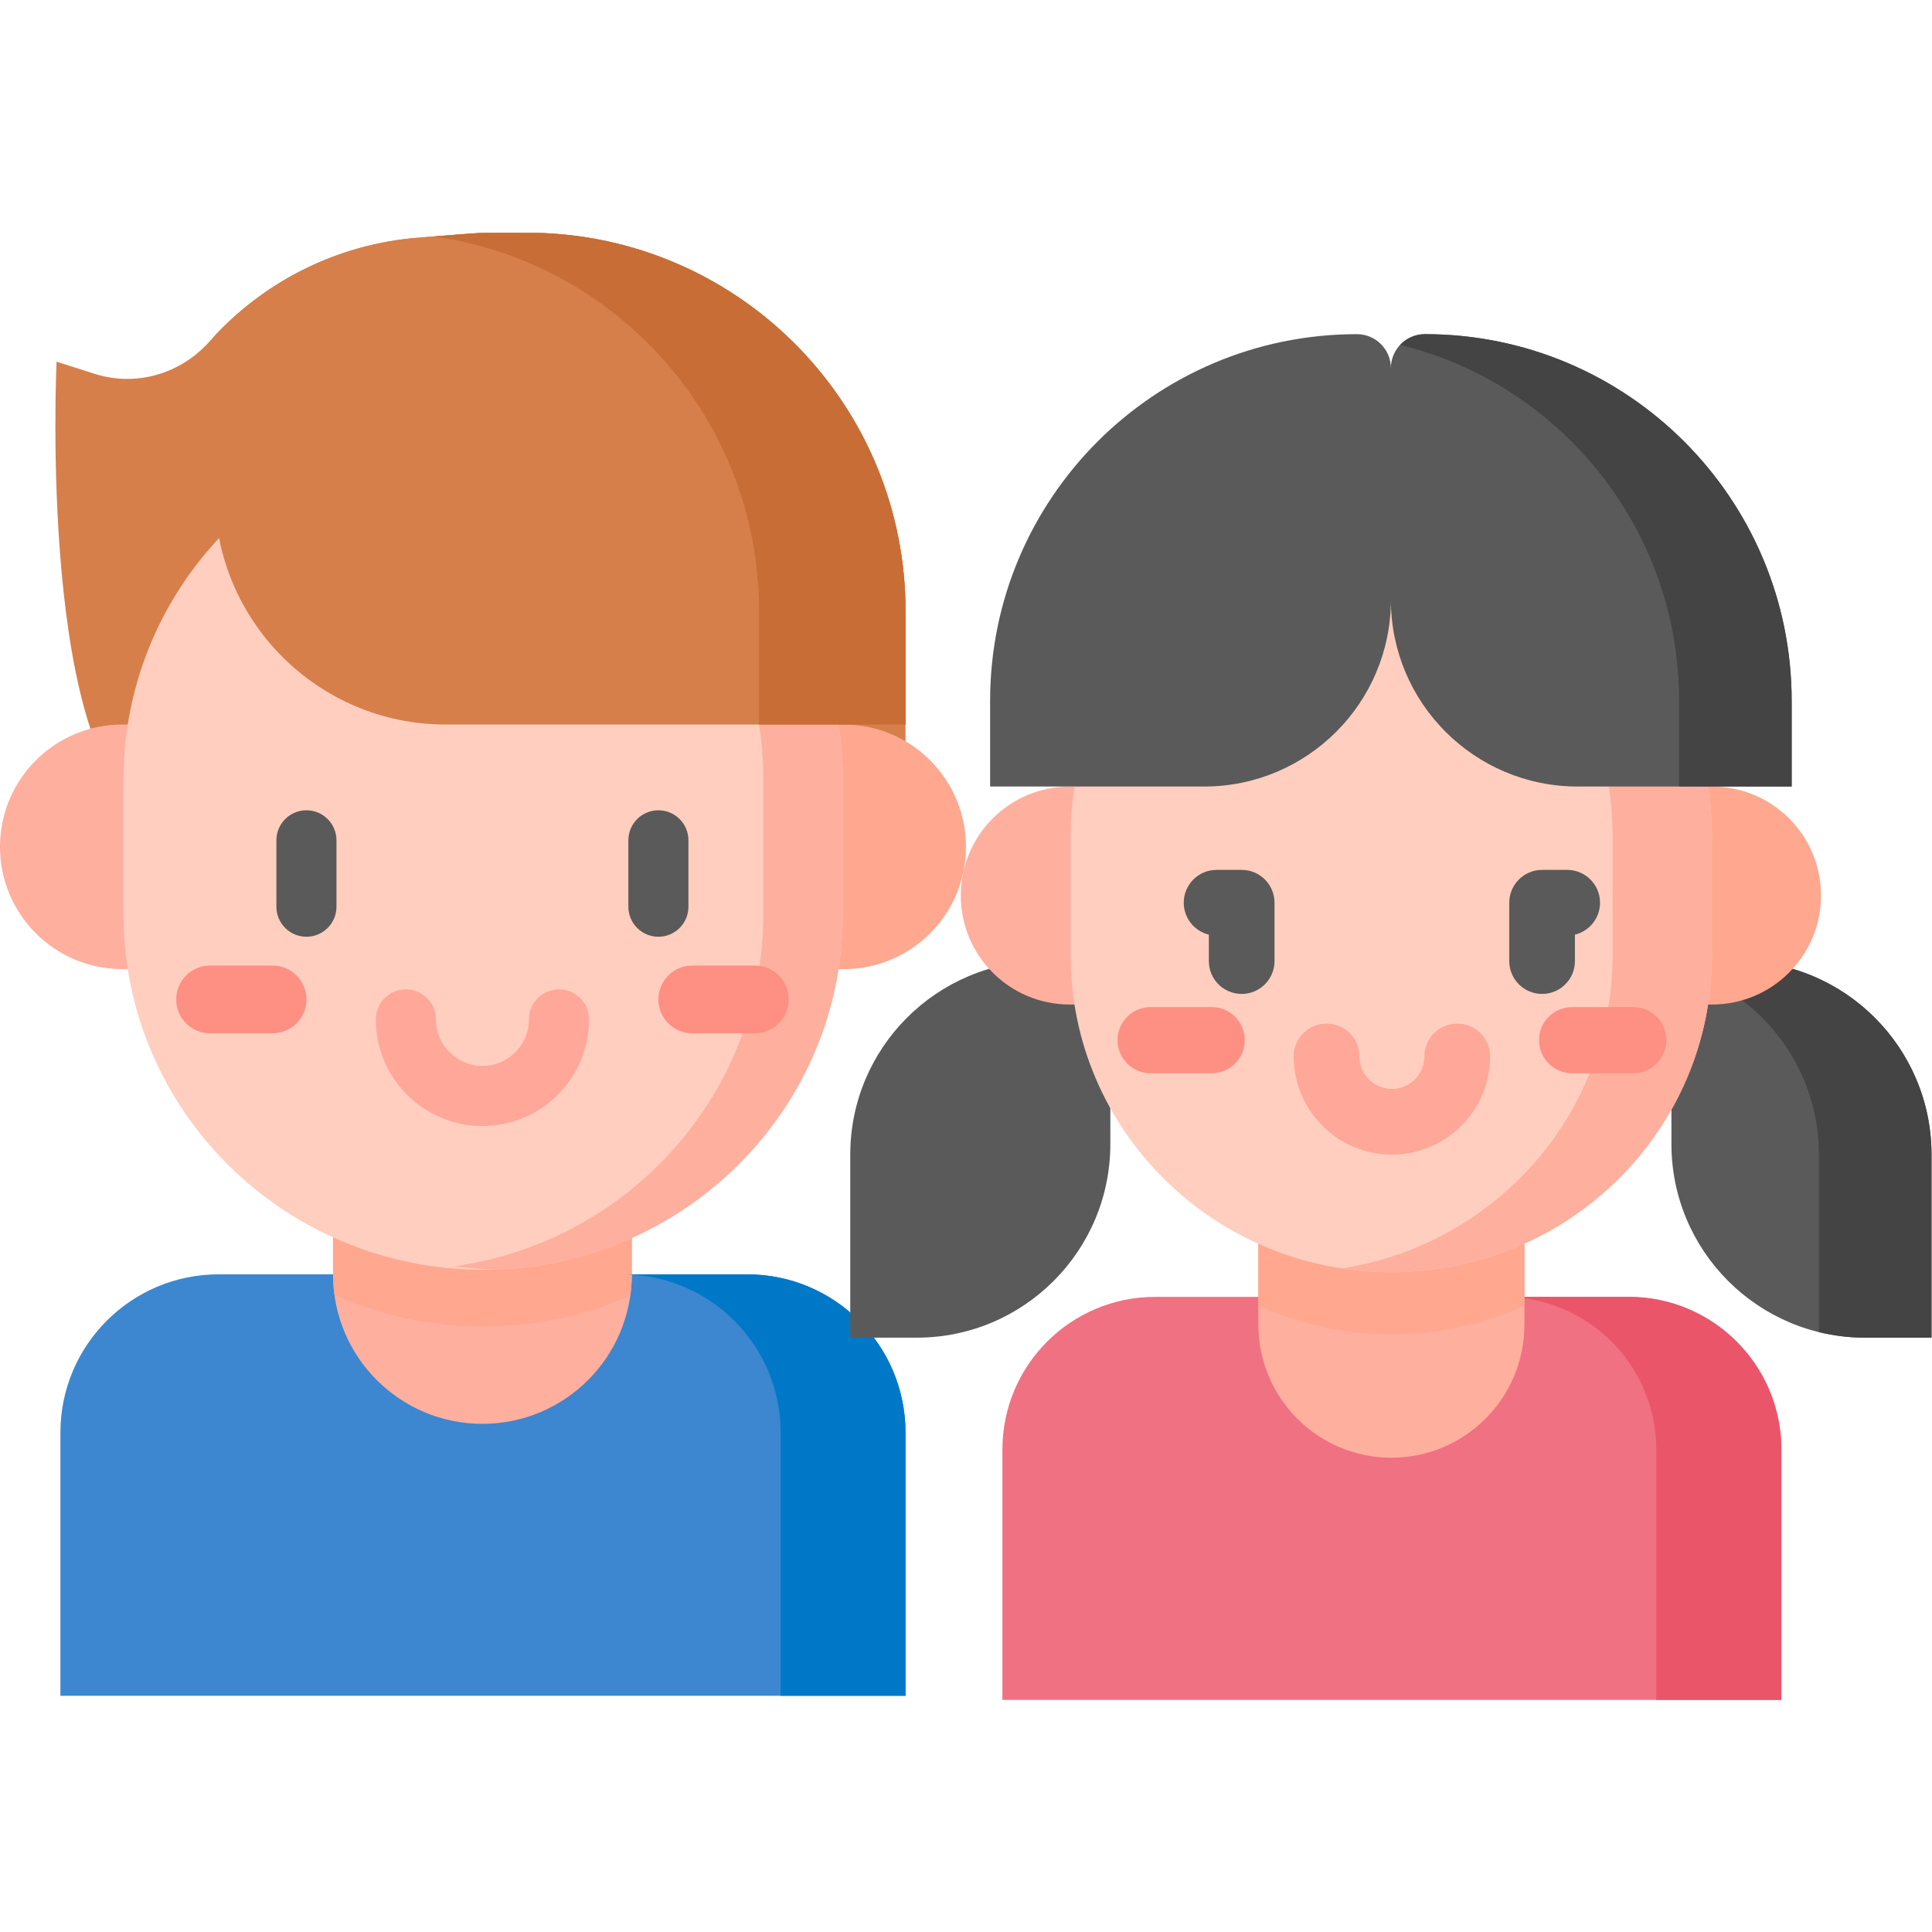 <?xml version="1.0" encoding="UTF-8" standalone="no"?>
<!-- Created with Inkscape (http://www.inkscape.org/) -->

<svg
   version="1.1"
   id="svg5208"
   xml:space="preserve"
   width="682.667"
   height="682.667"
   viewBox="0 0 682.667 682.667"
   xmlns="http://www.w3.org/2000/svg"
   xmlns:svg="http://www.w3.org/2000/svg"><defs
     id="defs5212"><clipPath
       clipPathUnits="userSpaceOnUse"
       id="clipPath5222"><path
         d="M 0,512 H 512 V 0 H 0 Z"
         id="path5220" /></clipPath></defs><g
     id="g5214"
     transform="matrix(1.333,0,0,-1.333,0,682.667)"><g
       id="g5216"><g
         id="g5218"
         clip-path="url(#clipPath5222)"><g
           id="g5224"
           transform="translate(139.684,450.456)"><path
             d="m 0,0 c -14.504,0.001 -8.338,0.271 -28.747,-1.322 -21.566,-1.684 -41.351,-11.707 -55.41,-27.532 -7.634,-8.591 -19.494,-12.067 -30.442,-8.568 l -10.085,3.224 c 0,0 -5.151,-107.887 25.98,-121.456 H 100.35 v 55.329 C 100.35,-44.91 55.415,-0.001 0,0"
             style="fill:#d77f4a;fill-opacity:1;fill-rule:nonzero;stroke:none"
             id="path5226" /></g><g
           id="g5228"
           transform="translate(88.425,174.301)"><path
             d="m 0,0 v 0.03 h -30.457 c -23.17,0 -41.954,-18.783 -41.954,-41.954 v -69.757 h 224.019 v 69.757 c 0,23.171 -18.783,41.954 -41.954,41.954 H 79.198 V 0 Z"
             style="fill:#3c87d0;fill-opacity:1;fill-rule:nonzero;stroke:none"
             id="path5230" /></g><g
           id="g5232"
           transform="translate(88.279,205.94)"><path
             d="m 0,0 v -31.639 c 0,-21.87 17.729,-39.599 39.599,-39.599 21.87,0 39.599,17.729 39.599,39.599 V 0 Z"
             style="fill:#ffaf9e;fill-opacity:1;fill-rule:nonzero;stroke:none"
             id="path5234" /></g><g
           id="g5236"
           transform="translate(88.279,174.301)"><path
             d="m 0,0 c 0,-1.831 0.135,-3.63 0.375,-5.395 12.014,-5.4 25.358,-8.41 39.416,-8.41 13.898,0 27.101,2.943 39.008,8.229 0.257,1.822 0.399,3.682 0.399,5.576 V 31.639 H 0 Z"
             style="fill:#ffa78f;fill-opacity:1;fill-rule:nonzero;stroke:none"
             id="path5238" /></g><g
           id="g5240"
           transform="translate(81.374,255.237)"><path
             d="m 0,0 h -48.956 c -17.904,0 -32.419,14.514 -32.419,32.419 0,17.904 14.515,32.419 32.419,32.419 H 0 Z"
             style="fill:#ffaf9e;fill-opacity:1;fill-rule:nonzero;stroke:none"
             id="path5242" /></g><g
           id="g5244"
           transform="translate(174.674,320.075)"><path
             d="m 0,0 h 48.955 c 17.905,0 32.42,-14.515 32.42,-32.419 0,-17.905 -14.515,-32.419 -32.42,-32.419 H 0 Z"
             style="fill:#ffa78f;fill-opacity:1;fill-rule:nonzero;stroke:none"
             id="path5246" /></g><g
           id="g5248"
           transform="translate(32.738,305.518)"><path
             d="m 0,0 v -35.724 c 0,-52.052 42.681,-94.25 95.332,-94.25 52.65,0 95.332,42.198 95.332,94.25 V 0 c 0,52.054 -42.682,94.251 -95.332,94.251 C 42.681,94.251 0,52.054 0,0"
             style="fill:#ffcebf;fill-opacity:1;fill-rule:nonzero;stroke:none"
             id="path5250" /></g><g
           id="g5252"
           transform="translate(72.248,238.224)"><path
             d="m 0,0 h -16.563 c -4.96,0 -8.98,4.02 -8.98,8.979 0,4.96 4.02,8.981 8.98,8.981 H 0 c 4.96,0 8.98,-4.021 8.98,-8.981 C 8.98,4.02 4.96,0 0,0"
             style="fill:#fe8f83;fill-opacity:1;fill-rule:nonzero;stroke:none"
             id="path5254" /></g><g
           id="g5256"
           transform="translate(131.288,399.702)"><path
             d="m 0,0 c -3.634,-0.103 -7.221,-0.39 -10.742,-0.885 46.235,-6.502 81.789,-45.793 81.789,-93.3 v -35.723 c 0,-47.507 -35.554,-86.797 -81.789,-93.3 3.521,-0.495 7.108,-0.781 10.742,-0.884 51.158,1.679 92.114,43.196 92.114,94.184 v 35.723 C 92.114,-43.196 51.159,-1.679 0,0"
             style="fill:#ffaf9e;fill-opacity:1;fill-rule:nonzero;stroke:none"
             id="path5258" /></g><g
           id="g5260"
           transform="translate(143.666,450.356)"><path
             d="m 0,0 h -16.844 c -2.74,-0.152 -6.503,-0.49 -15.885,-1.223 -20.851,-1.627 -40.037,-11.053 -53.993,-25.979 v -41.88 c 0,-33.8 27.4,-61.199 61.2,-61.199 h 121.89 v 30.055 C 96.368,-46.145 53.571,-2.081 0,0"
             style="fill:#d77f4a;fill-opacity:1;fill-rule:nonzero;stroke:none"
             id="path5262" /></g><g
           id="g5264"
           transform="translate(143.666,450.356)"><path
             d="m 0,0 h -16.844 c -2.308,-0.128 -5.356,-0.389 -11.861,-0.905 48.742,-6.844 86.25,-48.692 86.25,-99.321 v -30.055 h 38.823 v 30.055 C 96.368,-46.145 53.571,-2.081 0,0"
             style="fill:#c86d36;fill-opacity:1;fill-rule:nonzero;stroke:none"
             id="path5266" /></g><g
           id="g5268"
           transform="translate(198.079,174.331)"><path
             d="m 0,0 h -30.456 v -0.03 h -1.439 C -9.285,-0.672 8.85,-19.189 8.85,-41.954 v -69.757 h 33.105 v 69.757 C 41.955,-18.783 23.171,0 0,0"
             style="fill:#0078c8;fill-opacity:1;fill-rule:nonzero;stroke:none"
             id="path5270" /></g><g
           id="g5272"
           transform="translate(200.07,238.224)"><path
             d="m 0,0 h -16.563 c -4.96,0 -8.98,4.02 -8.98,8.979 0,4.96 4.02,8.981 8.98,8.981 H 0 c 4.96,0 8.98,-4.021 8.98,-8.981 C 8.98,4.02 4.96,0 0,0"
             style="fill:#fe8f83;fill-opacity:1;fill-rule:nonzero;stroke:none"
             id="path5274" /></g><g
           id="g5276"
           transform="translate(127.878,213.647)"><path
             d="m 0,0 c -15.583,0 -28.26,12.678 -28.26,28.26 0,4.398 3.564,7.963 7.962,7.963 4.399,0 7.963,-3.565 7.963,-7.963 0,-6.801 5.534,-12.334 12.335,-12.334 6.801,0 12.334,5.533 12.334,12.334 0,4.398 3.564,7.963 7.963,7.963 4.398,0 7.963,-3.565 7.963,-7.963 C 28.26,12.678 15.583,0 0,0"
             style="fill:#ffa799;fill-opacity:1;fill-rule:nonzero;stroke:none"
             id="path5278" /></g><g
           id="g5280"
           transform="translate(174.527,263.818)"><path
             d="m 0,0 c -4.398,0 -7.962,3.564 -7.962,7.963 v 17.599 c 0,4.398 3.564,7.962 7.962,7.962 4.398,0 7.963,-3.564 7.963,-7.962 V 7.963 C 7.963,3.564 4.398,0 0,0"
             style="fill:#5a5a5a;fill-opacity:1;fill-rule:nonzero;stroke:none"
             id="path5282" /></g><g
           id="g5284"
           transform="translate(81.228,263.818)"><path
             d="m 0,0 c -4.398,0 -7.963,3.564 -7.963,7.963 v 17.599 c 0,4.398 3.565,7.962 7.963,7.962 4.398,0 7.963,-3.564 7.963,-7.962 V 7.963 C 7.963,3.564 4.398,0 0,0"
             style="fill:#5a5a5a;fill-opacity:1;fill-rule:nonzero;stroke:none"
             id="path5286" /></g><g
           id="g5288"
           transform="translate(310.319,168.36)"><path
             d="m 0,0 h -4.118 c -22.36,0 -40.487,-18.127 -40.487,-40.487 v -66.347 h 206.487 v 66.347 C 161.882,-18.127 143.755,0 121.394,0 Z"
             style="fill:#f07181;fill-opacity:1;fill-rule:nonzero;stroke:none"
             id="path5290" /></g><g
           id="g5292"
           transform="translate(431.713,168.36)"><path
             d="M 0,0 H -33.161 C -10.8,0 7.327,-18.127 7.327,-40.487 v -66.347 h 33.161 v 66.347 C 40.488,-18.127 22.361,0 0,0"
             style="fill:#eb5569;fill-opacity:1;fill-rule:nonzero;stroke:none"
             id="path5294" /></g><g
           id="g5296"
           transform="translate(368.823,125.719)"><path
             d="m 0,0 v 0 c -19.477,0 -35.265,15.788 -35.265,35.265 v 84.866 h 70.53 V 35.265 C 35.265,15.788 19.476,0 0,0"
             style="fill:#ffaf9e;fill-opacity:1;fill-rule:nonzero;stroke:none"
             id="path5298" /></g><g
           id="g5300"
           transform="translate(333.558,166.005)"><path
             d="m 0,0 c 10.738,-4.841 22.663,-7.56 35.237,-7.56 12.596,0 24.54,2.729 35.293,7.584 V 79.845 H 0 Z"
             style="fill:#ffa78f;fill-opacity:1;fill-rule:nonzero;stroke:none"
             id="path5302" /></g><g
           id="g5304"
           transform="translate(494.376,157.544)"><path
             d="m 0,0 h 17.624 v 48.526 c 0,28.341 -22.975,51.317 -51.316,51.317 H -51.316 V 51.315 C -51.316,22.975 -28.341,0 0,0"
             style="fill:#5a5a5a;fill-opacity:1;fill-rule:nonzero;stroke:none"
             id="path5306" /></g><g
           id="g5308"
           transform="translate(460.684,257.387)"><path
             d="M 0,0 H -17.624 V -1.477 C 4.815,-6.96 21.471,-27.188 21.471,-51.316 v -47.051 c 3.918,-0.957 8.008,-1.477 12.221,-1.477 h 17.624 v 48.528 C 51.316,-22.976 28.341,0 0,0"
             style="fill:#444444;fill-opacity:1;fill-rule:nonzero;stroke:none"
             id="path5310" /></g><g
           id="g5312"
           transform="translate(243.008,157.544)"><path
             d="m 0,0 h -17.624 v 48.526 c 0,28.341 22.975,51.317 51.316,51.317 H 51.316 V 51.315 C 51.316,22.975 28.341,0 0,0"
             style="fill:#5a5a5a;fill-opacity:1;fill-rule:nonzero;stroke:none"
             id="path5314" /></g><g
           id="g5316"
           transform="translate(327.282,245.85)"><path
             d="m 0,0 h -43.709 c -15.958,0 -28.894,12.937 -28.894,28.895 0,15.958 12.936,28.894 28.894,28.894 H 0 Z"
             style="fill:#ffaf9e;fill-opacity:1;fill-rule:nonzero;stroke:none"
             id="path5318" /></g><g
           id="g5320"
           transform="translate(410.103,303.639)"><path
             d="m 0,0 h 43.708 c 15.959,0 28.895,-12.937 28.895,-28.895 0,-15.958 -12.936,-28.894 -28.895,-28.894 H 0 Z"
             style="fill:#ffa78f;fill-opacity:1;fill-rule:nonzero;stroke:none"
             id="path5322" /></g><g
           id="g5324"
           transform="translate(368.795,374.541)"><path
             d="m 0,0 c -46.936,0 -84.985,-37.579 -84.985,-83.936 v -5.673 -26.102 c 0,-46.356 38.049,-83.935 84.985,-83.935 46.936,0 84.985,37.579 84.985,83.935 v 31.775 C 84.985,-37.579 46.936,0 0,0"
             style="fill:#ffcebf;fill-opacity:1;fill-rule:nonzero;stroke:none"
             id="path5326" /></g><g
           id="g5328"
           transform="translate(368.795,374.541)"><path
             d="M 0,0 V 0 C -4.476,0 -8.87,-0.347 -13.159,-1.005 27.528,-7.252 58.667,-42 58.667,-83.936 v -31.775 c 0,-41.935 -31.139,-76.684 -71.826,-82.931 4.289,-0.658 8.683,-1.004 13.159,-1.004 46.936,0 84.985,37.579 84.985,83.935 v 31.775 C 84.985,-37.579 46.936,0 0,0"
             style="fill:#ffaf9e;fill-opacity:1;fill-rule:nonzero;stroke:none"
             id="path5330" /></g><g
           id="g5332"
           transform="translate(321.183,227.636)"><path
             d="m 0,0 h -16.177 c -4.844,0 -8.771,3.927 -8.771,8.771 0,4.844 3.927,8.771 8.771,8.771 H 0 c 4.844,0 8.771,-3.927 8.771,-8.771 C 8.771,3.927 4.844,0 0,0"
             style="fill:#fe8f83;fill-opacity:1;fill-rule:nonzero;stroke:none"
             id="path5334" /></g><g
           id="g5336"
           transform="translate(432.909,227.636)"><path
             d="m 0,0 h -16.177 c -4.844,0 -8.771,3.927 -8.771,8.771 0,4.844 3.927,8.771 8.771,8.771 H 0 c 4.844,0 8.771,-3.927 8.771,-8.771 C 8.771,3.927 4.844,0 0,0"
             style="fill:#fe8f83;fill-opacity:1;fill-rule:nonzero;stroke:none"
             id="path5338" /></g><g
           id="g5340"
           transform="translate(377.702,423.55)"><path
             d="M 0,0 V 0 C -4.976,0 -9.01,-4.033 -9.01,-9.009 -9.011,-4.033 -13.044,0 -18.02,0 c -53.697,0 -97.227,-43.53 -97.227,-97.227 v -22.684 h 56.735 c 27.339,0 49.501,22.162 49.502,49.5 10e-4,-27.338 22.163,-49.5 49.502,-49.5 h 56.735 v 22.684 C 97.227,-43.53 53.697,0 0,0"
             style="fill:#5a5a5a;fill-opacity:1;fill-rule:nonzero;stroke:none"
             id="path5342" /></g><g
           id="g5344"
           transform="translate(377.702,423.55)"><path
             d="m 0,0 v 0 c -2.582,0 -4.903,-1.092 -6.545,-2.831 42.441,-10.441 73.927,-48.732 73.927,-94.396 v -22.684 h 29.844 v 22.684 C 97.226,-43.53 53.697,0 0,0"
             style="fill:#444444;fill-opacity:1;fill-rule:nonzero;stroke:none"
             id="path5346" /></g><g
           id="g5348"
           transform="translate(368.957,206.065)"><path
             d="m 0,0 c -14.352,0 -26.028,11.677 -26.028,26.028 0,4.808 3.897,8.704 8.704,8.704 4.807,0 8.704,-3.896 8.704,-8.704 0,-4.753 3.867,-8.62 8.62,-8.62 4.753,0 8.62,3.867 8.62,8.62 0,4.808 3.897,8.704 8.704,8.704 4.807,0 8.704,-3.896 8.704,-8.704 C 26.028,11.677 14.352,0 0,0"
             style="fill:#ffa799;fill-opacity:1;fill-rule:nonzero;stroke:none"
             id="path5350" /></g><g
           id="g5352"
           transform="translate(408.774,248.661)"><path
             d="m 0,0 c -4.807,0 -8.704,3.896 -8.704,8.704 v 15.473 c 0,4.807 3.897,8.704 8.704,8.704 h 6.652 c 4.807,0 8.704,-3.897 8.704,-8.704 0,-4.1 -2.835,-7.537 -6.652,-8.46 V 8.704 C 8.704,3.896 4.807,0 0,0"
             style="fill:#5a5a5a;fill-opacity:1;fill-rule:nonzero;stroke:none"
             id="path5354" /></g><g
           id="g5356"
           transform="translate(329.141,248.661)"><path
             d="m 0,0 c -4.807,0 -8.704,3.896 -8.704,8.704 v 7.013 c -3.817,0.923 -6.652,4.36 -6.652,8.46 0,4.807 3.897,8.704 8.704,8.704 H 0 c 4.807,0 8.704,-3.897 8.704,-8.704 V 8.704 C 8.704,3.896 4.807,0 0,0"
             style="fill:#5a5a5a;fill-opacity:1;fill-rule:nonzero;stroke:none"
             id="path5358" /></g></g></g></g></svg>
